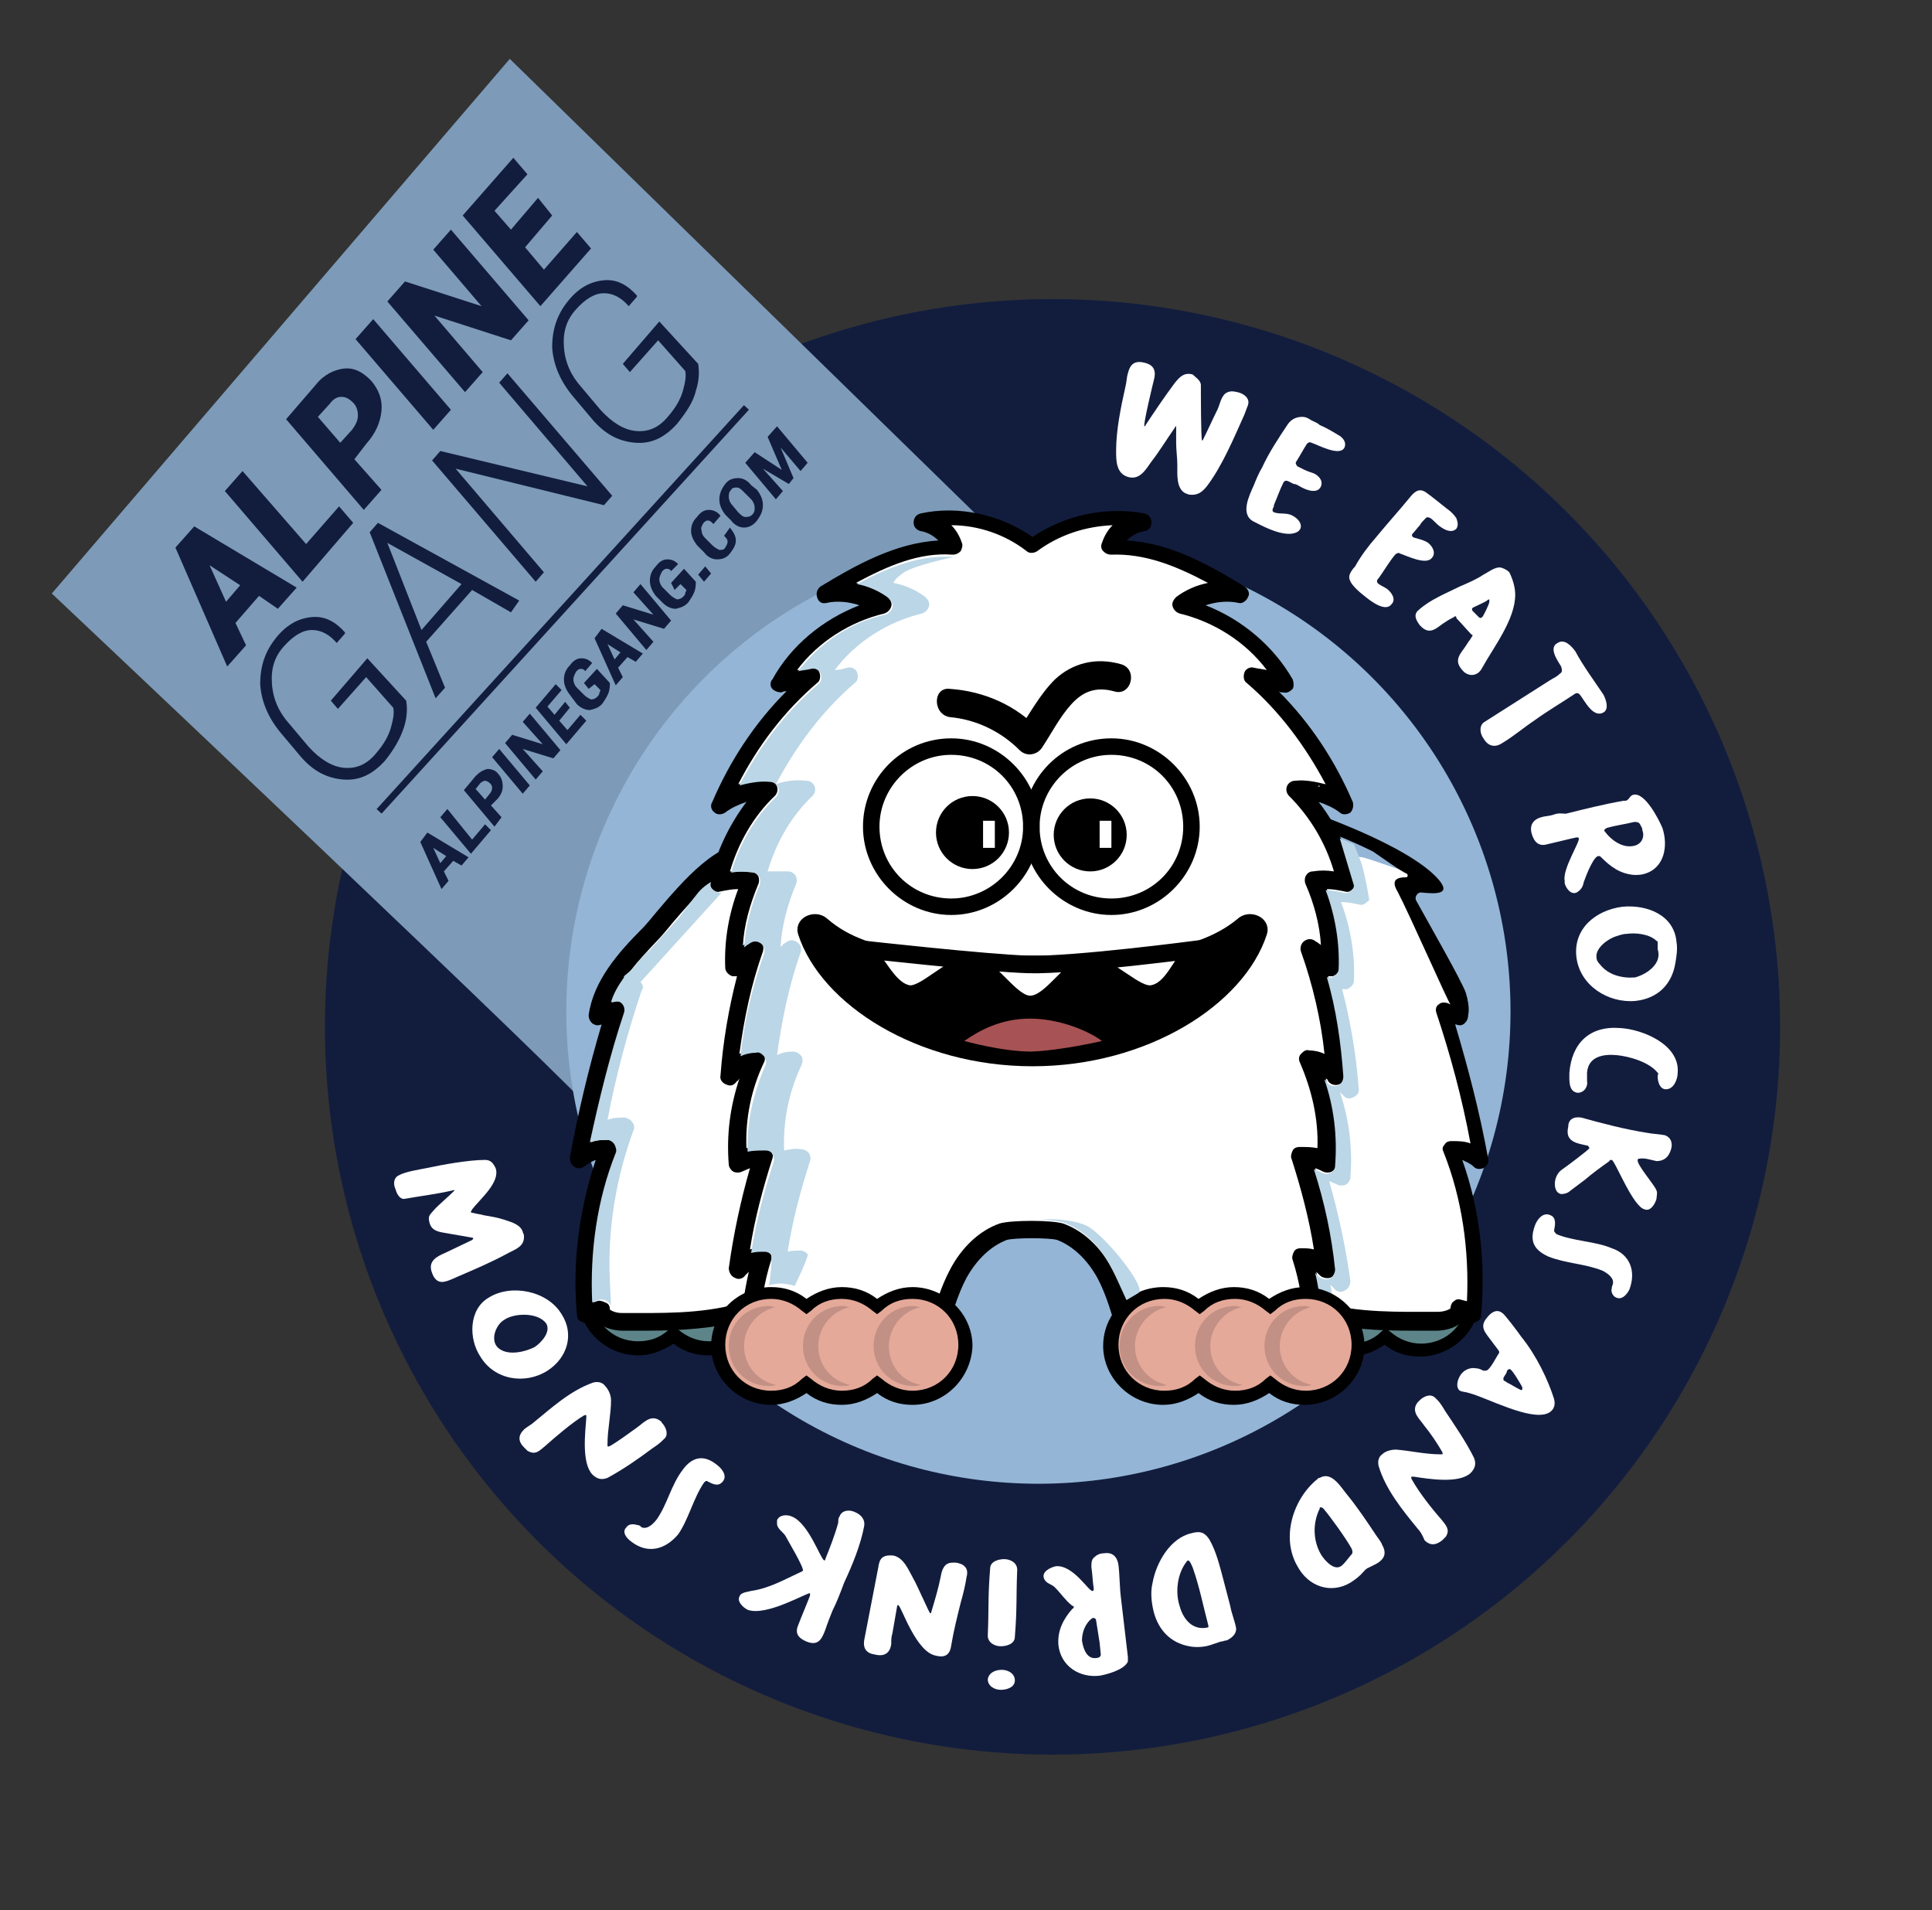 <?xml version="1.0" encoding="UTF-8"?>
<!-- Generator: Adobe Illustrator 27.9.0, SVG Export Plug-In . SVG Version: 6.00 Build 0)  -->
<svg xmlns="http://www.w3.org/2000/svg" xmlns:xlink="http://www.w3.org/1999/xlink" version="1.1" id="Livello_1" x="0px" y="0px" viewBox="0 0 164.1 162.2" style="enable-background:new 0 0 164.1 162.2;" xml:space="preserve">
<rect x="0" y="0" width="164.1" height="162.2" fill="#333333" stroke="none"/>
<style type="text/css">
	.st0{fill:#121D3E;}
	.st1{fill:#7D9AB9;}
	.st2{fill:#94B5D6;}
	.st3{fill:#5D8589;}
	.st4{fill:#FFFFFF;}
	.st5{fill:#BBD6E6;}
	.st6{fill:#E5A999;}
	.st7{fill:#C29085;}
	.st8{stroke:#000000;stroke-width:1.494;stroke-miterlimit:10;}
	.st9{fill:#FFFFFF;stroke:#000000;stroke-width:1.494;stroke-linecap:round;stroke-linejoin:round;stroke-miterlimit:10;}
	.st10{fill:#A75254;}
	.st11{fill:none;stroke:#121D3E;stroke-width:0.572;stroke-miterlimit:10;}
</style>
<circle class="st0" cx="89.4" cy="87.2" r="61.8"></circle>
<path class="st1" d="M50.4,94.5c-0.2-0.9-46-44.1-46-44.1L43.3,5L86,46.7L50.4,94.5z"></path>
<circle class="st2" cx="88.2" cy="85.9" r="40.1"></circle>
<g>
	<path class="st0" d="M38.5,73.1L37.7,74l0.4,0.8l-0.6,0.7l-1.8-4l0.3-0.4l0,0l0,0l0.3-0.4l3.5,2.1l-0.6,0.7L38.5,73.1z M37.4,73.3   l0.5-0.6l-1.1-0.7l0,0L37.4,73.3z"></path>
	<path class="st0" d="M40.1,71.3l1.1-1.3l0.5,0.5l-1.7,2l-2.6-3.1l0.6-0.7L40.1,71.3z"></path>
	<path class="st0" d="M41.7,68.4l0.9,1L42,70.2l-2.6-3.1l1-1.2c0.3-0.3,0.6-0.5,1-0.6c0.3,0,0.7,0.1,0.9,0.4   c0.3,0.3,0.4,0.7,0.4,1.1c0,0.4-0.2,0.8-0.5,1.1L41.7,68.4z M41.2,67.9l0.4-0.5c0.1-0.1,0.2-0.3,0.2-0.5c0-0.2-0.1-0.3-0.2-0.4   c-0.1-0.1-0.3-0.2-0.4-0.2c-0.1,0-0.3,0.1-0.4,0.2L40.4,67L41.2,67.9z"></path>
	<path class="st0" d="M45,66.7l-0.6,0.7l-2.6-3.1l0.6-0.7L45,66.7z"></path>
	<path class="st0" d="M47.6,63.7L47,64.4l-2.6-0.8l0,0l1.7,1.9l-0.6,0.7l-2.6-3.1l0.6-0.7l2.6,0.8l0,0l-1.7-1.9l0.6-0.7L47.6,63.7z"></path>
	<path class="st0" d="M48.4,60.1l-0.9,1.1l0.7,0.8l1.1-1.3l0.5,0.5l-1.7,2l-2.6-3.1l1.7-2l0.5,0.5L46.5,60l0.6,0.7l0.9-1.1   L48.4,60.1z"></path>
	<path class="st0" d="M51.8,58c0,0.2,0,0.5-0.1,0.8c-0.1,0.3-0.3,0.6-0.5,0.9c-0.3,0.4-0.7,0.5-1.1,0.6c-0.4,0-0.8-0.2-1.1-0.5   L48.4,59c-0.3-0.4-0.5-0.8-0.5-1.3c0-0.5,0.2-0.9,0.5-1.2c0.3-0.4,0.6-0.6,1-0.6c0.3,0,0.6,0.1,0.9,0.4l0,0L49.7,57   c-0.1-0.2-0.3-0.2-0.4-0.2c-0.1,0-0.3,0.1-0.4,0.3c-0.1,0.2-0.2,0.4-0.2,0.6c0,0.2,0.1,0.5,0.3,0.7l0.6,0.6   c0.2,0.2,0.4,0.3,0.6,0.4c0.2,0,0.4-0.1,0.5-0.2c0.1-0.1,0.2-0.2,0.2-0.3c0-0.1,0.1-0.2,0.1-0.3l-0.5-0.5L50,58.5L49.6,58l1.1-1.2   L51.8,58z"></path>
	<path class="st0" d="M53.3,55.8l-0.8,0.9l0.4,0.8l-0.6,0.7l-1.8-4l0.3-0.4l0,0l0,0l0.3-0.4l3.5,2.1L54,56.2L53.3,55.8z M52.2,56   l0.5-0.6l-1.1-0.7l0,0L52.2,56z"></path>
	<path class="st0" d="M57,52.7l-0.6,0.7l-2.6-0.8l0,0l1.7,1.9l-0.6,0.7l-2.6-3.1l0.6-0.7l2.6,0.8l0,0l-1.7-1.9l0.6-0.7L57,52.7z"></path>
	<path class="st0" d="M59.1,49.4c0,0.2,0,0.5-0.1,0.8c-0.1,0.3-0.3,0.6-0.5,0.9c-0.3,0.4-0.7,0.5-1.1,0.6c-0.4,0-0.8-0.2-1.1-0.5   l-0.6-0.6c-0.3-0.4-0.5-0.8-0.5-1.3c0-0.5,0.2-0.9,0.5-1.2c0.3-0.4,0.6-0.6,1-0.6c0.3,0,0.6,0.1,0.9,0.4l0,0L57,48.5   c-0.1-0.2-0.3-0.2-0.4-0.2c-0.1,0-0.3,0.1-0.4,0.3c-0.1,0.2-0.2,0.4-0.2,0.6c0,0.2,0.1,0.5,0.3,0.7l0.6,0.6   c0.2,0.2,0.4,0.3,0.6,0.4c0.2,0,0.4-0.1,0.5-0.2c0.1-0.1,0.2-0.2,0.2-0.3c0-0.1,0.1-0.2,0.1-0.3l-0.5-0.5l-0.5,0.5L57,49.5l1.1-1.2   L59.1,49.4z"></path>
	<path class="st0" d="M60.4,48.7l-0.6,0.7l-0.5-0.6l0.6-0.7L60.4,48.7z"></path>
	<path class="st0" d="M62,44.8L62,44.8c0.3,0.4,0.5,0.7,0.5,1.1c0,0.4-0.2,0.7-0.5,1.1c-0.3,0.4-0.7,0.5-1.1,0.5   c-0.4,0-0.8-0.2-1.1-0.6l-0.6-0.6c-0.3-0.4-0.5-0.8-0.5-1.2c0-0.4,0.1-0.8,0.5-1.2c0.3-0.4,0.6-0.6,1-0.6c0.3,0,0.7,0.1,1,0.5l0,0   l-0.6,0.7c-0.2-0.2-0.3-0.3-0.5-0.3c-0.1,0-0.3,0.1-0.4,0.3c-0.1,0.2-0.2,0.3-0.1,0.6c0,0.2,0.1,0.4,0.3,0.6l0.6,0.6   c0.2,0.2,0.4,0.3,0.6,0.4c0.2,0,0.4,0,0.5-0.2c0.1-0.2,0.2-0.3,0.2-0.5c0-0.2-0.1-0.3-0.3-0.5L62,44.8z"></path>
	<path class="st0" d="M64.3,41.6c0.3,0.4,0.5,0.8,0.5,1.3c0,0.5-0.2,0.9-0.5,1.3c-0.3,0.4-0.7,0.6-1.1,0.6c-0.4,0-0.8-0.2-1.1-0.6   l-0.5-0.5c-0.3-0.4-0.5-0.8-0.5-1.3c0-0.5,0.2-0.9,0.5-1.3c0.3-0.4,0.7-0.5,1.1-0.5c0.4,0,0.8,0.2,1.1,0.6L64.3,41.6z M63.2,41.8   c-0.2-0.2-0.4-0.4-0.6-0.4c-0.2,0-0.4,0-0.5,0.2c-0.2,0.2-0.2,0.4-0.2,0.6c0,0.2,0.1,0.5,0.3,0.7l0.5,0.6c0.2,0.2,0.4,0.4,0.6,0.4   c0.2,0,0.4,0,0.6-0.2c0.2-0.2,0.2-0.4,0.2-0.6c0-0.2-0.1-0.5-0.3-0.7L63.2,41.8z"></path>
	<path class="st0" d="M66.4,39.9L66.4,39.9l-1.2-2.8l0.8-0.9l2.6,3.1l-0.6,0.7l-1.7-2l0,0l1.1,2.6L67,41.1l-2.2-1.3l0,0l1.7,1.9   l-0.6,0.7l-2.6-3.1l0.8-0.9L66.4,39.9z"></path>
</g>
<g>
	<path class="st0" d="M22,50.6L20,52.9l0.9,1.9l-1.6,1.8l-4.4-10.1l0.8-0.9l0,0l0,0l0.8-0.9l8.7,5.2l-1.6,1.8L22,50.6z M19.2,51.1   l1.2-1.4L17.8,48l0,0L19.2,51.1z"></path>
	<path class="st0" d="M26,46.2l2.8-3.2l1.2,1.4l-4.3,5l-6.6-7.7l1.5-1.7L26,46.2z"></path>
	<path class="st0" d="M30.1,39l2.3,2.6l-1.5,1.7l-6.6-7.7l2.5-2.9c0.7-0.9,1.6-1.3,2.4-1.4c0.9-0.1,1.6,0.3,2.3,1   c0.7,0.8,1,1.7,0.9,2.6c-0.1,1-0.5,1.9-1.3,2.8L30.1,39z M28.9,37.6l1-1.1c0.3-0.4,0.5-0.8,0.5-1.2c0-0.4-0.1-0.8-0.4-1.1   c-0.3-0.3-0.6-0.5-1-0.5c-0.4,0-0.7,0.2-1,0.6l-1,1.1L28.9,37.6z"></path>
	<path class="st0" d="M38.3,34.8l-1.5,1.7l-6.6-7.7l1.5-1.7L38.3,34.8z"></path>
	<path class="st0" d="M44.9,27.2l-1.5,1.7l-6.5-2.1l0,0l4.1,4.8l-1.5,1.7l-6.6-7.7l1.5-1.7l6.5,2.1l0,0l-4.1-4.8l1.5-1.7L44.9,27.2z   "></path>
	<path class="st0" d="M46.9,18.3L44.6,21l1.6,1.9l2.8-3.2l1.2,1.4L45.9,26l-6.6-7.7l4.3-4.9l1.2,1.4L42,17.9l1.4,1.6l2.3-2.7   L46.9,18.3z"></path>
</g>
<g>
	<path class="st0" d="M34.5,59.5c0.1,0.6,0.1,1.4-0.2,2.3s-0.8,1.8-1.6,2.8c-1,1.1-2.1,1.7-3.5,1.6c-1.4-0.1-2.6-0.7-3.7-2l-1.6-1.9   c-1.1-1.3-1.7-2.7-1.8-4.2c0-1.5,0.4-2.8,1.4-4c0.9-1.1,1.9-1.6,3-1.7c1.1-0.1,2,0.4,2.8,1.3l0,0.1l-0.7,0.8   c-0.6-0.7-1.3-1.1-2.1-1.1c-0.8,0-1.6,0.5-2.4,1.4c-0.8,0.9-1.1,1.9-1,3.2c0.1,1.3,0.6,2.4,1.5,3.4l1.6,1.9c1,1.1,2,1.7,3,1.8   c1.1,0.1,2-0.3,2.8-1.3c0.6-0.7,1-1.4,1.2-2.1c0.2-0.7,0.3-1.3,0.2-1.7l-2.3-2.6l-2.4,2.7l-0.6-0.7l3.1-3.6L34.5,59.5z"></path>
	<path class="st0" d="M40.1,50.1l-3.9,4.4l1.6,3.9L37,59.3l-5.6-14.1l0.7-0.8l12,6.6L43.4,52L40.1,50.1z M35.8,53.5l3.4-3.9   l-6.3-3.5l0,0L35.8,53.5z"></path>
	<path class="st0" d="M52,42.1l-0.7,0.8l-12.6-3.1l0,0l7.5,8.8l-0.7,0.8l-8.8-10.3l0.7-0.8l12.5,3l0,0l-7.5-8.8l0.7-0.8L52,42.1z"></path>
	<path class="st0" d="M59.3,30.9c0.1,0.6,0.1,1.4-0.2,2.3c-0.2,0.9-0.8,1.8-1.6,2.8c-1,1.1-2.1,1.7-3.5,1.6c-1.4-0.1-2.6-0.7-3.7-2   l-1.6-1.9c-1.1-1.3-1.7-2.7-1.8-4.2c0-1.5,0.4-2.8,1.4-4c0.9-1.1,1.9-1.6,3-1.7c1.1-0.1,2,0.4,2.8,1.3l0,0.1l-0.7,0.8   c-0.6-0.7-1.3-1.1-2.1-1.1c-0.8,0-1.6,0.5-2.4,1.4c-0.8,0.9-1.1,1.9-1,3.2c0.1,1.3,0.6,2.4,1.5,3.4l1.6,1.9c1,1.1,2,1.7,3,1.8   c1.1,0.1,2-0.3,2.8-1.3c0.6-0.7,1-1.4,1.2-2.1c0.2-0.7,0.3-1.3,0.2-1.7l-2.3-2.6l-2.4,2.7l-0.6-0.7l3.1-3.6L59.3,30.9z"></path>
</g>
<g>
	<path class="st3" d="M66.2,105.6c-1.1,0-2.2,0.4-3,1.1c-0.8-0.7-1.8-1.1-3-1.1c-1.1,0-2.2,0.4-3,1.1c-0.8-0.7-1.8-1.1-3-1.1   c-2.5,0-4.5,2-4.5,4.5c0,2.5,2,4.5,4.5,4.5c1.1,0,2.2-0.4,3-1.1c0.8,0.7,1.8,1.1,3,1.1c1.1,0,2.2-0.4,3-1.1c0.8,0.7,1.8,1.1,3,1.1   c2.5,0,4.5-2,4.5-4.5C70.7,107.6,68.7,105.6,66.2,105.6z"></path>
	<path d="M66.2,115.1c-1.1,0-2.1-0.3-3-1c-0.9,0.6-1.9,1-3,1s-2.1-0.3-3-1c-0.9,0.6-1.9,1-3,1c-2.8,0-5.1-2.3-5.1-5s2.3-5,5.1-5   c1.1,0,2.1,0.3,3,1c0.9-0.6,1.9-1,3-1s2.1,0.3,3,1c0.9-0.6,1.9-1,3-1c2.8,0,5.1,2.3,5.1,5S69,115.1,66.2,115.1z M63.2,112.6   l0.4,0.3c0.7,0.6,1.6,1,2.6,1c2.2,0,3.9-1.7,3.9-3.9s-1.7-3.9-3.9-3.9c-1,0-1.9,0.3-2.6,1l-0.4,0.3l-0.4-0.3c-0.7-0.6-1.6-1-2.6-1   c-1,0-1.9,0.3-2.6,1l-0.4,0.3l-0.4-0.3c-0.7-0.6-1.6-1-2.6-1c-2.2,0-3.9,1.7-3.9,3.9s1.7,3.9,3.9,3.9c1,0,1.9-0.3,2.6-1l0.4-0.3   l0.4,0.3c0.7,0.6,1.6,1,2.6,1c1,0,1.9-0.3,2.6-1L63.2,112.6z"></path>
	<path class="st4" d="M55.3,79.3c-1.9,2-4,4.2-4.4,7c0.5-0.2,1-0.4,1.5-0.6c-1.3,4.2-2.4,8.4-3.2,12.7c0.7-0.6,1.6-0.9,2.5-0.9   c-1.7,4.4-2.4,9.2-2,14c0.4-0.1,0.9-0.3,1.3-0.4c-0.1,0.8,1,1.1,1.8,1.1c3.4,0,6.8,0.1,10.1-0.8c1.1-0.3,2.2-0.8,2.9-1.7   c0.5-0.7,0.7-1.5,0.8-2.3c0.4-2.2,0.5-4.4,0.6-6.7c0.2-3.8,0.4-7.6,0.5-11.4c0.1-5,0-10.1-1.8-14.7C63.5,68.4,57.5,76.9,55.3,79.3z   "></path>
	<path d="M55.1,113c-0.8,0-1.5,0-2.3,0c-0.3,0-1.5-0.1-2.1-0.8c0,0-0.1-0.1-0.1-0.1l-0.6,0.2c-0.2,0.1-0.5,0-0.7-0.1   c-0.2-0.1-0.3-0.3-0.3-0.6c-0.4-4.4,0.2-8.9,1.6-13.1c-0.3,0.1-0.6,0.3-0.9,0.5c-0.2,0.2-0.6,0.3-0.9,0.1c-0.3-0.2-0.4-0.5-0.4-0.8   c0.7-3.8,1.6-7.6,2.7-11.3l0,0c-0.3,0.1-0.5,0.1-0.8-0.1c-0.2-0.2-0.3-0.4-0.3-0.7c0.4-2.9,2.5-5.3,4.6-7.4   c0.3-0.3,0.7-0.8,1.2-1.4c2.2-2.6,5.3-6.2,8-5.7c1.2,0.2,2.1,1.1,2.7,2.7c1.9,4.9,2,10.3,1.9,15c-0.1,3.8-0.3,7.7-0.5,11.5   c-0.1,2.2-0.3,4.5-0.6,6.7c-0.1,0.9-0.3,1.8-0.9,2.6c-0.8,1.2-2.2,1.7-3.3,2C60.5,112.8,57.8,113,55.1,113z M51.8,111.2   c0.1,0.1,0.5,0.3,1,0.3c3.3,0,6.7,0.1,9.9-0.8c0.9-0.2,1.9-0.6,2.5-1.4c0.4-0.6,0.5-1.3,0.7-2c0.4-2.2,0.5-4.4,0.6-6.6   c0.2-3.7,0.4-7.6,0.5-11.4c0.1-4.5,0.1-9.7-1.8-14.4c-0.4-1-0.9-1.6-1.5-1.7c-1.9-0.3-4.8,3.1-6.6,5.2c-0.5,0.6-0.9,1.1-1.3,1.5   l0,0c-1.6,1.7-3.1,3.3-3.8,5.2l0.1,0c0.3-0.1,0.6-0.1,0.8,0.1c0.2,0.2,0.3,0.5,0.2,0.8c-1.2,3.6-2.1,7.3-2.9,11   c0.5-0.2,1-0.2,1.5-0.2c0.2,0,0.5,0.2,0.6,0.4c0.1,0.2,0.2,0.5,0.1,0.7c-1.6,4-2.2,8.4-2,12.7l0.3-0.1c0.2-0.1,0.5,0,0.7,0.1   C51.7,110.7,51.8,110.9,51.8,111.2z"></path>
	<path class="st3" d="M108.8,105.7c1.1,0,2.2,0.4,3,1.1c0.8-0.7,1.8-1.1,3-1.1c1.1,0,2.2,0.4,3,1.1c0.8-0.7,1.8-1.1,3-1.1   c2.5,0,4.5,2,4.5,4.5c0,2.5-2,4.5-4.5,4.5c-1.1,0-2.2-0.4-3-1.1c-0.8,0.7-1.8,1.1-3,1.1c-1.1,0-2.2-0.4-3-1.1   c-0.8,0.7-1.8,1.1-3,1.1c-2.5,0-4.5-2-4.5-4.5C104.3,107.7,106.3,105.7,108.8,105.7z"></path>
	<path d="M120.6,115.2c-1.1,0-2.1-0.3-3-1c-0.9,0.6-1.9,1-3,1c-1.1,0-2.1-0.3-3-1c-0.9,0.6-1.9,1-3,1c-2.8,0-5.1-2.3-5.1-5   s2.3-5,5.1-5c1.1,0,2.1,0.3,3,1c0.9-0.6,1.9-1,3-1c1.1,0,2.1,0.3,3,1c0.9-0.6,1.9-1,3-1c2.8,0,5.1,2.3,5.1,5   S123.4,115.2,120.6,115.2z M117.7,112.8l0.4,0.3c0.7,0.6,1.6,1,2.6,1c2.2,0,3.9-1.7,3.9-3.9s-1.7-3.9-3.9-3.9c-1,0-1.9,0.3-2.6,1   l-0.4,0.3l-0.4-0.3c-0.7-0.6-1.6-1-2.6-1c-1,0-1.9,0.3-2.6,1l-0.4,0.3l-0.4-0.3c-0.7-0.6-1.6-1-2.6-1c-2.2,0-3.9,1.7-3.9,3.9   s1.7,3.9,3.9,3.9c1,0,1.9-0.3,2.6-1l0.4-0.3l0.4,0.3c0.7,0.6,1.6,1,2.6,1c1,0,1.9-0.3,2.6-1L117.7,112.8z"></path>
	<path class="st4" d="M109,74.6c-1.8,4.6-1.9,9.7-1.8,14.7c0.1,3.8,0.3,7.6,0.5,11.4c0.1,2.2,0.3,4.5,0.6,6.7   c0.1,0.8,0.3,1.7,0.8,2.3c0.7,0.9,1.8,1.4,2.9,1.7c3.3,0.9,6.7,0.9,10.1,0.8c0.8,0,1.8-0.3,1.8-1.1c0.4,0.1,0.9,0.3,1.3,0.4   c0.4-4.7-0.3-9.5-2-14c0.9-0.1,1.9,0.2,2.5,0.9c-0.8-4.3-1.9-8.6-3.2-12.7c0.5,0.2,1,0.4,1.5,0.6l-3.8-8.8l-0.5-2.5l0.7-0.6   c0,0-4.1-1.5-4.7-1.6c-0.6-0.1-5-0.4-5-0.4L109,74.6z"></path>
	<path d="M124.7,86.2c0,0.3-0.1,0.5-0.3,0.7c-0.2,0.2-0.5,0.2-0.7,0.1l-0.1,0c1.1,3.7,2.1,7.5,2.8,11.4c0.1,0.3-0.1,0.6-0.4,0.8   c-0.3,0.1-0.6,0.1-0.8-0.1c-0.3-0.3-0.6-0.4-1-0.6c1.5,4.2,2,8.7,1.6,13.2c0,0.2-0.1,0.4-0.3,0.5c-0.2,0.1-0.4,0.2-0.6,0.1   l-0.6-0.2c0,0-0.1,0.1-0.1,0.1c-0.6,0.7-1.8,0.8-2.1,0.8c-0.8,0-1.5,0-2.3,0c-2.7,0-5.4-0.1-8-0.9c-1.1-0.3-2.5-0.8-3.3-2   c-0.6-0.8-0.8-1.8-0.9-2.6c-0.4-2.2-0.5-4.5-0.6-6.7c-0.2-3.8-0.4-7.6-0.5-11.5c-0.1-4.7-0.1-10.1,1.9-15c0.6-1.6,1.3-5.3,2.5-5.5   c0,0,8.7,2.9,11.3,5.9c1.1,1.3-0.3,1.2-1.4,1.1c-0.4-0.1-0.7,0.4-0.5,0.7c1.1,2,3.8,6.7,4.2,7.8C124.9,85.6,124.7,86.2,124.7,86.2z    M118.7,75.7c-0.6-1,0-1.2,0.7-1.2c0.2,0,0.2-0.2,0.1-0.3c-0.5-0.2-2.3-1.5-2.9-1.9c-2.4-1.2-5.2-2.2-5.2-2.2c-0.1,0,0,2.9-0.1,2.9   c-0.6,0.1-1.2,0.7-1.6,1.8c-1.8,4.6-1.9,9.9-1.8,14.4c0.1,3.8,0.3,7.7,0.5,11.4c0.1,2.2,0.3,4.4,0.6,6.6c0.1,0.7,0.3,1.5,0.7,2   c0.6,0.8,1.6,1.2,2.5,1.4c3.2,0.9,6.6,0.8,9.9,0.8c0.6,0,1-0.2,1.1-0.3c0-0.2,0.1-0.5,0.3-0.6c0.2-0.2,0.4-0.2,0.7-0.1l0.4,0.1   c0.2-4.3-0.4-8.7-2-12.7c-0.1-0.2-0.1-0.4,0.1-0.6c0.1-0.2,0.3-0.3,0.6-0.3c0.5,0,1.1,0,1.6,0.2c-0.7-3.8-1.7-7.5-2.9-11.1   c-0.1-0.3,0-0.6,0.2-0.7c0.2-0.2,0.5-0.2,0.8-0.1l0.2,0.1C123,85.1,119.7,77.6,118.7,75.7z"></path>
	<path class="st4" d="M112.9,82.3c0.1-2.5-0.4-5.1-1.4-7.4c0.9-0.1,1.8-0.1,2.7,0.1c-0.6-3-2.1-5.7-4.3-7.8c1.5-0.1,3,0.4,4.2,1.2   c-1.7-4.1-4.4-7.9-7.8-10.8c1,0.2,1.8,0.2,2.8,0.4c-1.9-3.3-5.1-5.7-8.8-6.5c1.4-1,3.3-1.4,5-1.1c-3.4-2-7.1-4.1-11-3.8   c0.4-1.2,1.5-2.1,2.8-2.3c-3.2-0.7-6.8,0.2-9.4,2.2c-2.6-2-6.1-2.8-9.4-2.2c1.2,0.2,2.3,1.1,2.8,2.3c-3.9-0.3-7.6,1.8-11,3.8   c1.7-0.3,3.6,0.1,5,1.1c-3.7,0.9-6.9,3.3-8.8,6.5c1-0.2,1.8-0.2,2.8-0.4c-3.4,2.9-6.1,6.7-7.8,10.8c1.2-0.9,2.7-1.3,4.2-1.2   c-2.2,2.1-3.7,4.9-4.3,7.8c0.9-0.2,1.8-0.2,2.7-0.1c-1,2.3-1.5,4.9-1.4,7.4c0.4-0.8,1-1.1,1.7-1.6c-1.2,3.5-1.9,7.1-2.2,10.7   c0.5-0.8,1.3-1.3,2.3-1.4c-1.3,2.7-1.8,5.7-1.5,8.7c0.6-0.4,1.4-0.6,2.2-0.5c-1,3.1-1.8,6.3-2.2,9.5c0.5-0.6,1.2-1,2-0.9   c-0.6,2.2-1,4.4-1,6.7c1.5,0.1,3.4,0.3,5,0.2c3.8-0.1,11.1-0.5,10.9-0.6c0.4-1.7,1-3.5,1.8-5c0.8-1.6,2.1-3,3.8-3.6   c0.8-0.3,4.1-0.3,4.8,0c1.7,0.6,3,2,3.8,3.6c0.8,1.6,1.4,3.3,1.8,5c-0.2,0.1,7.1,0.5,10.9,0.6c1.6,0,3.4-0.1,5-0.2   c0-2.3-0.4-4.5-1-6.7c0.8-0.1,1.6,0.3,2,0.9c-0.4-3.2-1.1-6.4-2.2-9.5c0.8-0.1,1.5,0.1,2.2,0.5c0.3-3-0.3-6-1.5-8.7   c0.9,0,1.8,0.6,2.3,1.4c-0.3-3.7-1-7.3-2.2-10.7C111.9,81.3,112.5,81.6,112.9,82.3z M87.6,103.6"></path>
	<path d="M80.8,62.7c-4.2,0-7.5,3.4-7.5,7.5c0,4.1,3.4,7.5,7.5,7.5s7.5-3.4,7.5-7.5C88.3,66.1,84.9,62.7,80.8,62.7z M80.8,76.3   c-3.4,0-6.1-2.7-6.1-6.1c0-3.3,2.7-6.1,6.1-6.1c3.4,0,6.1,2.7,6.1,6.1C86.9,73.6,84.1,76.3,80.8,76.3z"></path>
	<ellipse cx="82.6" cy="70.7" rx="3.1" ry="3.1"></ellipse>
	<path d="M94.4,62.7c-4.2,0-7.5,3.4-7.5,7.5c0,4.1,3.4,7.5,7.5,7.5s7.5-3.4,7.5-7.5C101.9,66.1,98.5,62.7,94.4,62.7z M94.4,76.3   c-3.4,0-6.1-2.7-6.1-6.1c0-3.3,2.7-6.1,6.1-6.1c3.4,0,6.1,2.7,6.1,6.1C100.5,73.6,97.8,76.3,94.4,76.3z"></path>
	<ellipse cx="92.6" cy="70.9" rx="3.1" ry="3.1"></ellipse>
	<path d="M107.3,114.6c-0.3,0-0.5,0-0.7,0c-1.7-0.1-4.4-0.2-6.9-0.3c-4.6-0.3-4.6-0.3-4.8-0.9c0,0,0,0,0-0.1   c-0.4-1.5-0.9-3.3-1.7-4.8c-0.9-1.6-2.1-2.7-3.4-3.2c-0.6-0.2-3.7-0.2-4.3,0c-1.3,0.5-2.5,1.6-3.4,3.2c-0.8,1.5-1.3,3.3-1.7,4.8   c0,0,0,0,0,0.1c-0.1,0.6-0.1,0.6-4.8,0.9c-2.5,0.1-5.1,0.3-6.9,0.3c-1.3,0-3,0-5.1-0.2c-0.4,0-0.7-0.4-0.7-0.8   c0-1.9,0.3-3.8,0.7-5.6c-0.1,0.1-0.2,0.2-0.3,0.3c-0.2,0.3-0.6,0.4-0.9,0.2c-0.3-0.1-0.5-0.5-0.5-0.8c0.4-2.9,1-5.7,1.8-8.5   c-0.2,0.1-0.5,0.2-0.7,0.3c-0.2,0.1-0.5,0.1-0.7,0c-0.2-0.1-0.4-0.4-0.4-0.6c-0.2-2.5,0.1-4.9,0.9-7.3c-0.1,0.1-0.1,0.2-0.2,0.2   c-0.2,0.3-0.5,0.5-0.9,0.3c-0.3-0.1-0.6-0.4-0.5-0.8c0.2-2.8,0.7-5.7,1.4-8.4c-0.1,0-0.3,0-0.4,0c-0.3-0.1-0.6-0.4-0.6-0.7   c-0.1-2.3,0.3-4.6,1.1-6.7c-0.5,0-1,0.1-1.5,0.2c-0.3,0.1-0.5,0-0.7-0.2c-0.2-0.2-0.3-0.4-0.2-0.7c0.5-2.4,1.6-4.7,3.1-6.7   c-0.6,0.2-1.3,0.5-1.8,0.9c-0.3,0.2-0.7,0.2-0.9,0c-0.3-0.2-0.4-0.6-0.2-0.9c1.5-3.5,3.6-6.7,6.3-9.4c-0.1,0-0.3,0-0.4,0.1   c-0.3,0-0.6-0.1-0.8-0.3c-0.2-0.2-0.2-0.6,0-0.8c1.6-2.9,4.3-5.1,7.4-6.3c-0.9-0.3-1.9-0.4-2.8-0.2c-0.4,0.1-0.7-0.1-0.8-0.5   c-0.1-0.3,0-0.7,0.3-0.9c2.8-1.7,6.3-3.7,10-3.9c-0.4-0.4-0.9-0.7-1.5-0.8c-0.4-0.1-0.6-0.4-0.6-0.7c0-0.4,0.2-0.7,0.6-0.8   c3.2-0.7,6.8,0.1,9.5,2c2.8-1.9,6.3-2.6,9.5-2c0.4,0.1,0.6,0.4,0.6,0.8c0,0.4-0.3,0.7-0.6,0.7c-0.6,0.1-1.1,0.4-1.5,0.8   c3.8,0.2,7.2,2.2,10,3.9c0.3,0.2,0.5,0.6,0.3,0.9c-0.1,0.3-0.5,0.6-0.8,0.5c-0.9-0.2-1.9-0.1-2.8,0.2c3.1,1.2,5.8,3.5,7.4,6.3   c0.1,0.3,0.1,0.6,0,0.8c-0.2,0.2-0.5,0.4-0.8,0.3c-0.1,0-0.3,0-0.4-0.1c2.7,2.7,4.8,5.9,6.3,9.4c0.1,0.3,0,0.7-0.2,0.9   c-0.3,0.2-0.7,0.2-0.9,0c-0.5-0.4-1.2-0.7-1.8-0.9c1.5,1.9,2.6,4.3,3.1,6.7c0.1,0.3,0,0.5-0.2,0.7c-0.2,0.2-0.4,0.3-0.7,0.2   c-0.5-0.1-1-0.2-1.5-0.2c0.8,2.1,1.2,4.5,1.1,6.7c0,0.3-0.3,0.6-0.6,0.7c-0.1,0-0.3,0-0.4,0c0.8,2.7,1.2,5.6,1.4,8.4   c0,0.4-0.2,0.7-0.5,0.8c-0.3,0.1-0.7,0-0.9-0.3c0-0.1-0.1-0.2-0.2-0.2c0.8,2.3,1.1,4.8,0.9,7.3c0,0.3-0.2,0.5-0.4,0.6   c-0.2,0.1-0.5,0.1-0.7,0c-0.2-0.1-0.4-0.2-0.7-0.3c0.9,2.8,1.5,5.6,1.8,8.5c0,0.3-0.2,0.7-0.5,0.8c-0.3,0.1-0.7,0-0.9-0.2   c-0.1-0.1-0.2-0.2-0.3-0.3c0.4,1.8,0.7,3.7,0.7,5.6c0,0.4-0.3,0.7-0.7,0.8C109.9,114.5,108.5,114.6,107.3,114.6z M96.3,112.5   c1.6,0.1,7,0.4,10.3,0.5c1.1,0,2.5,0,4.2-0.2c-0.1-2-0.4-3.9-1-5.8c-0.1-0.2,0-0.5,0.1-0.7c0.1-0.2,0.3-0.3,0.6-0.3   c0.4,0,0.7,0,1.1,0.1c-0.4-2.6-1.1-5.2-1.9-7.7c-0.1-0.2,0-0.5,0.1-0.7c0.1-0.2,0.3-0.3,0.6-0.3c0.5,0,1,0,1.5,0.1   c0.1-2.5-0.5-5-1.5-7.3c-0.1-0.2-0.1-0.5,0.1-0.7c0.2-0.2,0.4-0.4,0.7-0.3c0.4,0,0.9,0.1,1.3,0.3c-0.3-2.9-1-5.9-2-8.7   c-0.1-0.3,0-0.7,0.3-0.9c0.3-0.2,0.6-0.2,0.9,0c0.1,0.1,0.2,0.1,0.3,0.2c0.1,0.1,0.2,0.1,0.2,0.2c-0.1-1.8-0.6-3.6-1.3-5.2   c-0.1-0.2-0.1-0.5,0-0.7c0.1-0.2,0.3-0.4,0.6-0.4c0.6-0.1,1.2-0.1,1.8,0c-0.7-2.4-2-4.6-3.8-6.4c-0.2-0.2-0.3-0.5-0.2-0.8   c0.1-0.3,0.4-0.5,0.7-0.5c0.9-0.1,1.8,0.1,2.6,0.3c-1.7-3.2-3.9-6.2-6.7-8.6c-0.3-0.2-0.3-0.6-0.2-0.9c0.1-0.3,0.5-0.5,0.8-0.4   c0.4,0.1,0.7,0.1,1.1,0.2c-1.8-2.4-4.5-4.1-7.4-4.8c-0.3-0.1-0.5-0.3-0.6-0.6c-0.1-0.3,0.1-0.6,0.3-0.8c0.8-0.6,1.7-1,2.7-1.2   c-2.8-1.5-5.4-2.5-8.2-2.4c-0.3,0-0.5-0.1-0.7-0.3s-0.2-0.5-0.1-0.7c0.2-0.6,0.5-1.1,0.9-1.5c-2.3,0.1-4.5,0.8-6.4,2.2   c-0.3,0.2-0.7,0.2-0.9,0c-1.8-1.4-4.1-2.2-6.4-2.2c0.4,0.4,0.7,0.9,0.9,1.5c0.1,0.2,0,0.5-0.1,0.7c-0.2,0.2-0.4,0.3-0.7,0.3   c-2.8-0.2-5.4,0.9-8.2,2.4c1,0.2,1.9,0.6,2.7,1.2c0.2,0.2,0.4,0.5,0.3,0.8c-0.1,0.3-0.3,0.5-0.6,0.6c-2.9,0.7-5.6,2.4-7.4,4.8   c0.4,0,0.7-0.1,1.1-0.2c0.3-0.1,0.7,0.1,0.8,0.4c0.1,0.3,0.1,0.7-0.2,0.9c-2.8,2.4-5,5.3-6.7,8.6c0.8-0.3,1.7-0.4,2.6-0.3   c0.3,0,0.6,0.2,0.7,0.5c0.1,0.3,0,0.6-0.2,0.8c-1.8,1.7-3.1,4-3.8,6.4c0.6,0,1.2,0,1.8,0c0.2,0,0.5,0.2,0.6,0.4   c0.1,0.2,0.1,0.5,0,0.7c-0.7,1.7-1.2,3.4-1.3,5.2c0.1-0.1,0.2-0.1,0.2-0.2c0.1-0.1,0.2-0.1,0.3-0.2c0.3-0.2,0.6-0.2,0.9,0   c0.3,0.2,0.4,0.5,0.3,0.9c-1,2.8-1.6,5.7-2,8.7c0.4-0.2,0.8-0.3,1.3-0.3c0.3,0,0.5,0.1,0.7,0.3c0.2,0.2,0.2,0.5,0.1,0.7   c-1.1,2.3-1.6,4.8-1.5,7.3c0.5-0.1,1-0.2,1.5-0.1c0.2,0,0.4,0.1,0.6,0.3c0.1,0.2,0.2,0.4,0.1,0.7c-0.8,2.5-1.5,5.1-1.9,7.7   c0.3-0.1,0.7-0.1,1.1-0.1c0.2,0,0.4,0.1,0.6,0.3c0.1,0.2,0.2,0.4,0.1,0.7c-0.6,1.9-0.9,3.8-1,5.8c1.7,0.1,3.1,0.2,4.2,0.2   c3.3-0.1,8.7-0.4,10.3-0.5c0.4-1.5,0.9-3.2,1.7-4.7c1-1.9,2.5-3.3,4.2-3.9c1-0.3,4.4-0.3,5.4,0c1.7,0.6,3.2,2,4.2,3.9   C95.4,109.3,95.9,111,96.3,112.5z"></path>
	<path class="st5" d="M115,75.2c0,0.2-0.1,0.3-0.2,0.4c-0.2,0.2-0.4,0.3-0.7,0.2c-0.5-0.1-1-0.2-1.5-0.2c0.8,2.1,1.2,4.5,1.1,6.7   c0,0.3-0.3,0.6-0.6,0.7c-0.1,0-0.3,0-0.4,0c0.8,2.7,1.2,5.6,1.4,8.4c0,0.4-0.2,0.7-0.5,0.8c-0.3,0.1-0.7,0-0.9-0.3   c0-0.1-0.1-0.2-0.2-0.2c0.8,2.3,1.1,4.8,0.9,7.3c0,0.3-0.2,0.5-0.4,0.6c-0.2,0.1-0.5,0.1-0.7,0c-0.2-0.1-0.4-0.2-0.7-0.3   c0.9,2.8,1.5,5.6,1.8,8.5c0,0.3-0.2,0.7-0.5,0.8c-0.3,0.1-0.7,0-0.9-0.2c-0.1-0.1-0.2-0.2-0.3-0.3c0.2,0.7,0.3,1.5,0.4,2.2   c0.4,0.2,0.8,0.3,1.2,0.4c-0.1-0.5-0.2-1.1-0.3-1.6c0.1,0.1,0.2,0.2,0.3,0.3c0.2,0.3,0.6,0.4,0.9,0.2c0.3-0.1,0.5-0.5,0.5-0.8   c-0.4-2.9-1-5.7-1.8-8.5c0.2,0.1,0.5,0.2,0.7,0.3c0.2,0.1,0.5,0.1,0.7,0c0.2-0.1,0.4-0.4,0.4-0.6c0.2-2.5-0.1-4.9-0.9-7.3   c0.1,0.1,0.1,0.2,0.2,0.2c0.2,0.3,0.5,0.5,0.9,0.3c0.3-0.1,0.6-0.4,0.5-0.8c-0.2-2.8-0.7-5.7-1.4-8.4c0.1,0,0.3,0,0.4,0   c0.3-0.1,0.6-0.4,0.6-0.7c0.1-2.3-0.3-4.6-1.1-6.7c0.5,0,1,0.1,1.5,0.2c0.3,0.1,0.5,0,0.7-0.2c0.1-0.1,0.2-0.1,0.2-0.2   c0,0-0.4-2.4-0.7-3.2c-0.3-0.8-0.6-1.5-0.6-1.5l-1.2-0.5L115,75.2z"></path>
	<path class="st6" d="M77.2,110.1c-1.1,0-2.2,0.4-3,1.1c-0.8-0.7-1.8-1.1-3-1.1c-1.1,0-2.2,0.4-3,1.1c-0.8-0.7-1.8-1.1-3-1.1   c-2.5,0-4.5,2-4.5,4.5c0,2.5,2,4.5,4.5,4.5c1.1,0,2.2-0.4,3-1.1c0.8,0.7,1.8,1.1,3,1.1c1.1,0,2.2-0.4,3-1.1c0.8,0.7,1.8,1.1,3,1.1   c2.5,0,4.5-2,4.5-4.5C81.6,112.1,79.6,110.1,77.2,110.1z"></path>
	<g>
		<path class="st7" d="M63.2,114.3c0-1.6,1.2-3,2.7-3.3c-0.2,0-0.4-0.1-0.6-0.1c-1.9,0-3.4,1.5-3.4,3.4c0,1.9,1.5,3.4,3.4,3.4    c0.2,0,0.4,0,0.6-0.1C64.4,117.3,63.2,116,63.2,114.3z"></path>
	</g>
	<g>
		<path class="st7" d="M69.5,114.3c0-1.6,1.2-3,2.7-3.3c-0.2,0-0.4-0.1-0.6-0.1c-1.9,0-3.4,1.5-3.4,3.4c0,1.9,1.5,3.4,3.4,3.4    c0.2,0,0.4,0,0.6-0.1C70.7,117.3,69.5,116,69.5,114.3z"></path>
	</g>
	<g>
		<path class="st7" d="M75.5,114.3c0-1.6,1.2-3,2.7-3.3c-0.2,0-0.4-0.1-0.6-0.1c-1.9,0-3.4,1.5-3.4,3.4c0,1.9,1.5,3.4,3.4,3.4    c0.2,0,0.4,0,0.6-0.1C76.6,117.3,75.5,116,75.5,114.3z"></path>
	</g>
	<path d="M77.5,119.3c-1.1,0-2.1-0.3-3-1c-0.9,0.6-1.9,1-3,1c-1.1,0-2.1-0.3-3-1c-0.9,0.6-1.9,1-3,1c-2.8,0-5.1-2.3-5.1-5   c0-2.8,2.3-5,5.1-5c1.1,0,2.1,0.3,3,1c0.9-0.6,1.9-1,3-1c1.1,0,2.1,0.3,3,1c0.9-0.6,1.9-1,3-1c2.8,0,5.1,2.3,5.1,5   C82.5,117,80.3,119.3,77.5,119.3z M74.5,116.8l0.4,0.3c0.7,0.6,1.6,1,2.6,1c2.2,0,3.9-1.7,3.9-3.9s-1.7-3.9-3.9-3.9   c-1,0-1.9,0.3-2.6,1l-0.4,0.3l-0.4-0.3c-0.7-0.6-1.6-1-2.6-1c-1,0-1.9,0.3-2.6,1l-0.4,0.3l-0.4-0.3c-0.7-0.6-1.6-1-2.6-1   c-2.2,0-3.9,1.7-3.9,3.9s1.7,3.9,3.9,3.9c1,0,1.9-0.3,2.6-1l0.4-0.3l0.4,0.3c0.7,0.6,1.6,1,2.6,1c1,0,1.9-0.3,2.6-1L74.5,116.8z"></path>
	<path class="st6" d="M110.5,110.1c-1.1,0-2.2,0.4-3,1.1c-0.8-0.7-1.8-1.1-3-1.1c-1.1,0-2.2,0.4-3,1.1c-0.8-0.7-1.8-1.1-3-1.1   c-2.5,0-4.5,2-4.5,4.5c0,2.5,2,4.5,4.5,4.5c1.1,0,2.2-0.4,3-1.1c0.8,0.7,1.8,1.1,3,1.1c1.1,0,2.2-0.4,3-1.1c0.8,0.7,1.8,1.1,3,1.1   c2.5,0,4.5-2,4.5-4.5C115,112.1,113,110.1,110.5,110.1z"></path>
	<path d="M110.8,119.3c-1.1,0-2.1-0.3-3-1c-0.9,0.6-1.9,1-3,1c-1.1,0-2.1-0.3-3-1c-0.9,0.6-1.9,1-3,1c-2.8,0-5.1-2.3-5.1-5   c0-2.8,2.3-5,5.1-5c1.1,0,2.1,0.3,3,1c0.9-0.6,1.9-1,3-1c1.1,0,2.1,0.3,3,1c0.9-0.6,1.9-1,3-1c2.8,0,5.1,2.3,5.1,5   C115.9,117,113.6,119.3,110.8,119.3z M107.9,116.8l0.4,0.3c0.7,0.6,1.6,1,2.6,1c2.2,0,3.9-1.7,3.9-3.9s-1.7-3.9-3.9-3.9   c-1,0-1.9,0.3-2.6,1l-0.4,0.3l-0.4-0.3c-0.7-0.6-1.6-1-2.6-1c-1,0-1.9,0.3-2.6,1l-0.4,0.3l-0.4-0.3c-0.7-0.6-1.6-1-2.6-1   c-2.2,0-3.9,1.7-3.9,3.9s1.7,3.9,3.9,3.9c1,0,1.9-0.3,2.6-1l0.4-0.3l0.4,0.3c0.7,0.6,1.6,1,2.6,1c1,0,1.9-0.3,2.6-1L107.9,116.8z"></path>
	<g>
		<g>
			<path d="M80.7,60.9c2.2,0.2,4.3,1.2,5.9,2.8c0.6,0.6,1.5,0.4,1.9-0.2c0.8-1.2,1.5-2.6,2.5-3.7c1-1.1,2.1-1.5,3.6-1.1     c1.5,0.5,2.1-1.9,0.6-2.3c-2.1-0.6-4.1-0.1-5.6,1.3c-1.3,1.3-2.2,3-3.2,4.5c0.6-0.1,1.3-0.2,1.9-0.2c-2-2.1-4.7-3.3-7.6-3.5     C79.2,58.3,79.2,60.7,80.7,60.9L80.7,60.9z"></path>
		</g>
	</g>
	<g>
		<path class="st8" d="M87.6,81.9c-7.4,0-13.9,0.1-17.8-3.3c-0.5-0.5-1.5-0.1-1.3,0.5c1.8,5.6,9.7,10.7,19.2,10.7    c9.5,0,17.4-5.1,19.2-10.7c0.2-0.6-0.8-1-1.3-0.5C101.5,82,95,81.9,87.6,81.9z"></path>
		<path class="st9" d="M73.1,80.6c1.3,0.5,2.1,3.4,4,3.8c1.5,0.3,3.7-2.6,5.5-2.4c1.6,0.1,3.2,3.3,4.9,3.3c1.8,0,3.3-3.1,4.9-3.3    c1.8-0.1,4,2.7,5.5,2.4c1.7-0.3,2.4-2.6,3.4-3.5c0.1-0.1,0.3-0.2,0.5-0.3c0,0-10.6,1.4-14.4,1.3C83.8,81.8,73.1,80.6,73.1,80.6z"></path>
		<path class="st10" d="M81.9,88.4c1.3-0.9,3.1-1.9,5.6-1.9c2.4,0,4.9,1,6.1,1.9c0,0-3.4,0.8-6,0.9C85.1,89.3,81.9,88.4,81.9,88.4z"></path>
	</g>
	<rect x="83.5" y="69.7" class="st4" width="1" height="2.3"></rect>
	<rect x="93.4" y="69.7" class="st4" width="1" height="2.3"></rect>
	<g>
		<path class="st5" d="M95.7,110.4c-1-1.9-1.9-5.3-5.4-6.6c-0.4-0.1-1.1-0.2-1.9-0.2c1.3-0.2,3.3,0.1,4.1,0.6    c1.7,1.1,4.9,5.2,4.2,5.6S95.7,110.4,95.7,110.4z"></path>
		<path class="st5" d="M112.1,66.8c0,0,0-0.1-0.1-0.1c0,0,0,0.1-0.1,0.1C112,66.8,112.1,66.8,112.1,66.8z"></path>
		<path class="st5" d="M75.9,49.5c1,0.2,1.9,0.6,2.7,1.2c0.2,0.2,0.4,0.5,0.3,0.8c-0.1,0.3-0.3,0.5-0.6,0.6    c-2.9,0.7-5.6,2.4-7.4,4.8c0.4,0,0.7-0.1,1.1-0.2c0.3-0.1,0.7,0.1,0.8,0.4c0.1,0.3,0.1,0.7-0.2,0.9c-2.8,2.4-5,5.4-6.7,8.6    c0.8-0.3,1.7-0.4,2.6-0.3c0.3,0,0.6,0.2,0.7,0.5c0.1,0.3,0,0.6-0.2,0.8c-1.8,1.7-3.1,4-3.8,6.4c0.6,0,1.2,0,1.8,0    c0.2,0,0.5,0.2,0.6,0.4c0.1,0.2,0.1,0.5,0,0.7c-0.7,1.7-1.2,3.5-1.3,5.3c0.1-0.1,0.2-0.1,0.2-0.2c0.1-0.1,0.2-0.1,0.3-0.2    c0.3-0.2,0.6-0.2,0.9,0c0.3,0.2,0.4,0.5,0.3,0.9c-1,2.8-1.6,5.8-2,8.7c0.4-0.2,0.8-0.3,1.3-0.3c0.3,0,0.5,0.1,0.7,0.3    c0.2,0.2,0.2,0.5,0.1,0.8c-1.1,2.3-1.6,4.8-1.5,7.3c0.5-0.1,1-0.2,1.5-0.1c0.2,0,0.4,0.1,0.6,0.3c0.1,0.2,0.2,0.4,0.1,0.7    c-0.8,2.5-1.5,5.1-1.9,7.7c0.3-0.1,0.7-0.1,1.1-0.1c0.2,0,0.4,0.1,0.6,0.3c0.1,0.2-1,2.5-1.1,2.7c0,0-0.6-0.2-1.2-0.2    c-0.6,0-1.2,0.2-1,0.2c0.1-0.2,0.3-2.4,0.2-2.6c-0.1-0.2-0.3-0.3-0.6-0.3c-0.4,0-0.7,0-1.1,0.1c0.4-2.6,1.1-5.2,1.9-7.7    c0.1-0.2,0-0.5-0.1-0.7c-0.1-0.2-0.3-0.3-0.6-0.3c-0.5,0-1,0-1.5,0.1c-0.1-2.5,0.5-5,1.5-7.3c0.1-0.2,0.1-0.5-0.1-0.8    c-0.2-0.2-0.4-0.4-0.7-0.3c-0.4,0-0.9,0.1-1.3,0.3c0.3-3,1-5.9,2-8.7c0.1-0.3,0-0.7-0.3-0.9c-0.3-0.2-0.6-0.2-0.9,0    c-0.1,0.1-0.2,0.1-0.3,0.2c-0.1,0.1-0.2,0.1-0.2,0.2c0.1-1.8,0.6-3.6,1.3-5.3c0.1-0.2,0.1-0.5,0-0.7c-0.1-0.2-0.3-0.4-0.6-0.4    c-0.6-0.1-1.2-0.1-1.8,0c0.7-2.4,2-4.7,3.8-6.4c0.2-0.2,0.3-0.5,0.2-0.8c-0.1-0.3-0.4-0.5-0.7-0.5c-0.9-0.1-1.8,0.1-2.6,0.3    c1.7-3.3,3.9-6.2,6.7-8.6c0.3-0.2,0.3-0.6,0.2-0.9c-0.1-0.3-0.5-0.5-0.8-0.4c-0.4,0.1-0.7,0.1-1.1,0.2c1.8-2.4,4.5-4.2,7.4-4.8    c0.3-0.1,0.5-0.3,0.6-0.6c0.1-0.3-0.1-0.6-0.3-0.8c-0.8-0.6-1.7-1-2.7-1.2c2.8-1.5,5.4-2.5,8.2-2.3c0,0-3.3,0.7-4.2,1.3    C75.9,49.2,75.9,49.5,75.9,49.5z"></path>
	</g>
	<path class="st5" d="M54.4,83.4l6.9-7.6c0,0-0.3,0.1-0.7-0.2c-0.4-0.3-0.2-0.7-0.2-0.7s-0.6,0.3-1.1,0.9c-0.5,0.6-1.6,2.1-1.6,2.1   l-2.9,3.2c0.1-0.1,0.2-0.2,0.3-0.4c-0.5,0.5-1,1.1-1.4,1.6L53,82.9l0,0.1c-0.5,0.7-0.9,1.4-1.1,2.1l0.1,0c0.3-0.1,0.6-0.1,0.8,0.1   c0.2,0.2,0.3,0.5,0.2,0.8c-1.2,3.6-2.1,7.3-2.9,11c0.5-0.2,1-0.2,1.5-0.2c0.2,0,0.5,0.2,0.6,0.4c0.1,0.2,0.2,0.5,0.1,0.7   c-1.6,4-2.2,8.4-2,12.7l0.3-0.1c0.2-0.1,0.3-0.2,0.8-0.1c0.2,0.1,0.6,0.4,0.5,0.6l-0.1-2.3c-0.2-4.3,0.5-8.6,2-12.7   c0.1-0.2,0.1-0.5-0.1-0.7c-0.1-0.2-0.3-0.3-0.6-0.4c-0.5,0-1,0-1.5,0.2c0.7-3.7,1.7-7.4,2.9-11C54.7,83.9,54.6,83.6,54.4,83.4   C54.4,83.4,54.4,83.4,54.4,83.4z"></path>
	<g>
		<path class="st7" d="M96.4,114.3c0-1.6,1.2-3,2.7-3.3c-0.2,0-0.4-0.1-0.6-0.1c-1.9,0-3.4,1.5-3.4,3.4c0,1.9,1.5,3.4,3.4,3.4    c0.2,0,0.4,0,0.6-0.1C97.6,117.3,96.4,116,96.4,114.3z"></path>
	</g>
	<g>
		<path class="st7" d="M102.8,114.3c0-1.6,1.2-3,2.7-3.3c-0.2,0-0.4-0.1-0.6-0.1c-1.9,0-3.4,1.5-3.4,3.4c0,1.9,1.5,3.4,3.4,3.4    c0.2,0,0.4,0,0.6-0.1C104,117.3,102.8,116,102.8,114.3z"></path>
	</g>
	<g>
		<path class="st7" d="M108.7,114.3c0-1.6,1.2-3,2.7-3.3c-0.2,0-0.4-0.1-0.6-0.1c-1.9,0-3.4,1.5-3.4,3.4c0,1.9,1.5,3.4,3.4,3.4    c0.2,0,0.4,0,0.6-0.1C109.9,117.3,108.7,116,108.7,114.3z"></path>
	</g>
</g>
<g>
	<path class="st4" d="M102,32.7c0,0.6,0,4.6,0.1,4.7c0.1,0,0.1-0.1,0.1-0.1c0.4-0.8,0.8-1.7,1.2-2.5c0.2-0.4,0.3-1.1,0.7-1.4   c0.3-0.2,0.6-0.2,1-0.1c0.5,0.1,1.1,0.5,0.9,1.1c-0.1,0.3-0.2,0.5-0.3,0.8c-0.9,2-1.9,4.4-3.2,6.1c-0.4,0.5-0.8,0.8-1.5,0.7   c-0.1,0-0.2-0.1-0.3-0.1c-0.8-0.4-0.7-1.6-0.7-2.4c0-0.6-0.1-1.3-0.1-1.9c0-0.4,0-0.8,0-1.2c0-0.1,0-0.1,0-0.2   c-0.1,0-0.1,0.1-0.1,0.1c-0.7,1-1.3,2-2,2.9c-0.5,0.7-1,1.6-2,1.3c-1-0.3-1-1.4-1-2.2c0-1.8,0.4-3.7,0.8-5.5   c0.1-0.4,0.1-0.8,0.2-1.1c0.2-0.8,0.6-1.1,1.4-0.9c0.9,0.2,1,0.8,0.8,1.5c-0.1,0.4-0.9,3.7-0.8,3.9c0.1,0,0.1-0.1,0.1-0.1   c0.8-1.2,1.6-2.4,2.5-3.6c0.4-0.5,0.8-0.9,1.5-0.7C101.5,32,102,32.3,102,32.7z"></path>
	<path class="st4" d="M110.3,45.1c-0.8,0.6-2.4-0.1-3.2-0.5l-0.6-0.3c-1.2-0.6-0.4-2.2,0-3.1c0.2-0.5,0.4-1,0.7-1.5   c0.6-1.3,1.4-2.5,2.2-3.7c0.3-0.4,0.7-0.6,1.2-0.6c0.3,0,0.5,0.1,0.8,0.3c0.2,0.1,0.5,0.2,0.7,0.4c0.5,0.2,1,0.5,1.5,0.8   c0.4,0.2,0.8,0.6,0.6,1.1c-0.4,0.8-2.2-0.2-2.8-0.4c-0.2-0.1-0.3,0-0.4,0.1c-0.2,0.3-0.7,1.2-0.9,1.5c-0.1,0.1,0,0.3,0.1,0.4   c0.2,0.1,0.4,0.2,0.6,0.3c0.2,0.1,0.5,0.2,0.8,0.3c0.4,0.2,0.8,0.6,0.6,1.1c-0.3,0.7-1.3,0.3-1.8,0c-0.2-0.1-0.3-0.2-0.5-0.2   c-0.3-0.1-0.7-0.5-0.9-0.1c-0.3,0.6-0.5,1.2-0.8,1.9c0,0,0,0,0,0.1c-0.1,0.2-0.2,0.4,0,0.5c0.5,0.2,1.1,0,1.6,0.3   c0.4,0.2,0.9,0.7,0.6,1.2C110.4,44.9,110.4,45,110.3,45.1z"></path>
	<path class="st4" d="M122.3,44.7c-0.3-0.2-0.5-0.5-0.8-0.7c-0.2-0.1-0.3-0.1-0.4,0c-0.2,0.2-0.4,0.4-0.5,0.6   c-0.2,0.2-0.4,0.5-0.6,0.7c-0.1,0.1-0.1,0.2,0,0.3c0.1,0.1,0.9,0.2,1.3,0.5c0.4,0.3,0.7,0.9,0.3,1.3c-0.5,0.6-2.1-0.2-2.7-0.4   c-0.1-0.1-0.3,0-0.4,0.1c-0.5,0.6-0.9,1.3-1.4,2c-0.1,0.1-0.2,0.2-0.1,0.4c0.2,0.2,0.5,0.3,0.8,0.5c0.4,0.3,0.8,0.9,0.4,1.3   c-0.5,0.7-1.7-0.2-2.2-0.6c-0.5-0.4-1.4-1.1-1.4-1.7c0-0.3,0.3-0.7,0.5-0.9c0.5-0.9,1.1-1.7,1.8-2.5c0.9-1.1,1.9-2.2,2.8-3.3   c0.4-0.5,0.8-0.9,1.4-0.5c0.7,0.5,0.9,0.7,1.8,1.4c0.3,0.2,0.6,0.5,0.8,0.8c0.1,0.3,0.2,0.6,0,0.9C123.3,45.3,122.7,45,122.3,44.7z   "></path>
	<path class="st4" d="M128.7,50.5c0,2.1-1.8,4.4-2.8,6.2c-0.1,0.2-0.2,0.3-0.3,0.4c-0.5,0.4-1.1,0.2-1.4-0.2   c-0.8-0.9-0.1-1.4,0.4-2.2c0.1-0.2,0.3-0.4,0.4-0.6c0.1-0.1,0.1-0.2,0-0.2c-0.4-0.4-0.8-0.9-1.2-1.3c-0.1-0.1-0.1-0.1-0.1-0.2   c-0.1-0.1-0.1-0.1-0.2,0c-0.2,0.1-0.4,0.2-0.7,0.4c-0.7,0.4-1.3,1.3-2.2,0.3c-0.3-0.4-0.6-0.9-0.1-1.3c1-0.9,2.3-1.4,3.5-2   c0.7-0.3,1.4-0.6,2-1c0.4-0.2,1-0.7,1.5-0.6c0.3,0.1,0.5,0.2,0.7,0.4C128.5,49.2,128.7,49.9,128.7,50.5z M126.3,51   c-0.1,0.1-1.2,0.6-1.2,0.6c-0.1,0.1-0.1,0.2,0,0.3l0.5,0.5c0.1,0.1,0.2,0.1,0.3,0c0.1-0.1,0.6-1.1,0.6-1.3c0,0,0-0.1,0-0.2   C126.5,50.9,126.4,50.9,126.3,51z"></path>
	<path class="st4" d="M136.2,59c0.2,0.4,0.5,1.2,0,1.5c-0.9,0.5-1.6-1-2-1.5c-0.1-0.1-0.2-0.2-0.4-0.1c-1.2,0.8-2.4,1.5-3.5,2.3   c-0.9,0.6-1.7,1.3-2.7,1.9c-0.6,0.4-1.2,0.3-1.6-0.4c-0.3-0.4-0.4-1.1,0.1-1.4c1.9-1.2,3.6-2.3,5.5-3.5c0.3-0.2,0.6-0.3,0.9-0.6   c0.2-0.1,0.2-0.3,0.1-0.6c-0.3-0.5-1.1-1.6-0.3-2c0.6-0.4,1.2,0.3,1.5,0.7C134.5,56.6,135.4,57.8,136.2,59z"></path>
	<path class="st4" d="M134.6,74.7c-0.1,0.2-0.1,0.4-0.2,0.6c-0.1,0.2-0.3,0.4-0.5,0.5c-0.5,0.2-0.9-0.4-1-0.8c0-0.1,0-0.1,0-0.2   c-0.2-1,1.3-3.3,1.2-3.6c0-0.2-0.5,0-0.6,0l-2.1,0.5c-0.7,0.2-1.1-0.2-1.3-0.9c-0.2-0.7,0.1-1.2,0.8-1.4c0.3-0.1,0.7-0.1,1-0.2   c0.5-0.2,0.8-0.1,1.1-0.1c1.6-0.4,3.2-0.8,4.9-1.1c0.1,0,0.1,0,0.2,0c0.3-0.1,0.3-0.4,0.6-0.5c1-0.3,2.2,2.1,2.5,2.8   c0.5,1.5,0.2,3.4-1.5,3.9c-0.3,0.1-0.6,0.1-0.9,0.1c-1.2-0.1-2-0.7-2.8-1.5c-0.1-0.1-0.1-0.1-0.2-0.1   C135.4,72.6,134.7,74.4,134.6,74.7z M136.3,70.6C136.3,70.6,136.3,70.7,136.3,70.6c0.6,0.8,1.6,1.5,2.6,1.2   c0.6-0.2,0.8-0.8,0.6-1.3c0-0.2-0.1-0.3-0.2-0.5c-0.1-0.2-0.3-0.2-0.5-0.2c-0.8,0.2-1.6,0.3-2.3,0.5   C136.3,70.4,136.2,70.5,136.3,70.6z"></path>
	<path class="st4" d="M142.4,80c0.1,0.6,0,1.2-0.1,1.8c-0.3,1.8-1.5,3-3.4,3.2c-2.3,0.2-4.7-1.3-5-3.7c-0.3-2.4,1.6-4,3.9-4.3   C139.9,76.8,142.2,77.7,142.4,80z M140.8,81.5c0.1-0.3,0.1-0.6,0-0.9c0-0.2,0-0.4,0-0.5c0-0.1,0-0.2-0.1-0.2   c-0.6-0.6-1.8-0.7-2.5-0.6c-0.3,0-0.6,0.1-0.9,0.2c-0.7,0.2-1.8,1-1.7,1.8c0,0.2,0.1,0.4,0.3,0.6c0.7,0.9,1.9,1.2,3,1.1   C139.6,82.8,140.5,82.3,140.8,81.5z"></path>
	<path class="st4" d="M134,92.8c-0.8-0.1-0.7-1.1-0.7-1.7c0.2-2.5,1.7-4,4.3-3.8c1.9,0.1,5.1,1.4,4.9,3.8c0,0.5-0.3,1.4-1,1.4   c-0.5,0-0.7-0.6-0.7-1.1c0-0.1,0.1-0.3,0-0.3c-0.7-0.9-2.4-1.4-3.5-1.5c-1.1-0.1-2.4,0.1-2.5,1.5c0,0.2,0,0.4,0,0.7   C134.9,92.2,134.6,92.8,134,92.8z"></path>
	<path class="st4" d="M134.3,94.9c1.8,0.5,3.7,1,5.6,1.3c0.5,0.1,1,0.1,1.5,0.2c0.6,0.2,0.7,0.8,0.5,1.3c-0.2,0.6-0.6,0.9-1.2,0.9   c-0.5-0.1-1-0.3-1.5-0.2c0,0-0.1,0-0.1,0.1c-0.1,0.4,1.5,2.2,1.6,2.6c0.1,0.2,0,0.5,0,0.7c-0.1,0.4-0.5,1.1-1,0.9   c-1-0.2-2.5-4.1-2.8-4.2c-0.1,0-0.2,0-0.2,0.1c-0.7,0.5-1.4,1-2.1,1.6c-0.4,0.3-0.8,0.6-1.2,0.9c-0.2,0.2-0.5,0.3-0.8,0.3   c-0.5-0.1-0.6-0.7-0.5-1.2c0.1-0.4,0.3-0.7,0.6-0.9c0.3-0.2,2.3-1.7,2.3-1.8c0-0.1-0.1-0.1-0.1-0.2c-0.9-0.2-2-0.3-1.7-1.6   C133.2,95.1,133.6,94.8,134.3,94.9z"></path>
	<path class="st4" d="M138.4,109.5c-0.2,0.4-0.6,0.9-1.1,0.7c-0.3-0.1-0.5-0.5-0.4-0.8c0-0.2,0.1-0.3,0.1-0.4   c0.1-0.5-0.5-0.9-0.9-1.1c-1.5-0.6-3.1-0.6-4.6-1.2c-1.3-0.6-1.6-1.4-1.1-2.7c0.2-0.5,0.7-1.1,1.3-0.8c0.5,0.2,0.4,0.8,0.3,1.3   c0,0.1,0.1,0.2,0.2,0.3c1.4,0.6,3.3,0.6,4.7,1.2C138.4,106.5,139,107.9,138.4,109.5z"></path>
	<path class="st4" d="M124.8,118.3c-0.3-0.1-0.6-0.1-0.8-0.2c-0.4-0.3-0.2-1,0.1-1.4c0.3-0.4,0.8-0.6,1.3-0.5c0.2,0,0.4,0.1,0.6,0.2   c0.2,0,0.3,0,0.4-0.1c0.3-0.3,0.5-0.7,0.8-1.2c0.1-0.2,0.2-0.2,0.1-0.4l-0.6-0.8c-0.5-0.7-1.1-1.2-0.4-2c0.3-0.4,0.8-0.8,1.3-0.4   c0.2,0.1,1.4,1.7,1.6,2c1.3,1.6,2.3,3.7,2.8,5.3c0.2,0.8-0.3,1.1-0.5,1.2C130,120.7,126.3,118.7,124.8,118.3z M127.7,117   c0,0.1,0,0.1,0,0.2c0.1,0.1,0.2,0.1,0.3,0.2c0.4,0.2,0.7,0.4,1.1,0.6c0,0,0.1,0.1,0.2,0c0,0,0-0.1,0-0.2c-0.1-0.2-0.8-1.4-1-1.5   c-0.1-0.1-0.2,0-0.3,0.1C128,116.6,127.8,116.8,127.7,117z"></path>
	<path class="st4" d="M120.4,129.8c-1.3-1.6-2.7-3.3-3.3-5.3c-0.1-0.4,0-0.8,0.3-1c0.3-0.3,0.8-0.4,1.2-0.4c1.2,0.1,2.5,0.4,3.7,0.4   c0.1,0,0.1,0,0.2,0c0.1-0.1,0-0.1,0-0.2c-0.4-0.7-1-1.6-1.5-2.2c-0.4-0.6-1.2-1.2-0.6-2c0.1-0.1,0.1-0.1,0.2-0.2   c0.3-0.3,0.9-0.6,1.3-0.2c0.1,0.1,0.1,0.1,0.2,0.2c0.3,0.3,0.5,0.7,0.7,1c0.8,1.2,1.7,2.5,2.4,3.9c0.2,0.5,0.1,0.9-0.3,1.3   c-1,0.9-3.5,0.5-4.8,0.3c-0.1,0-0.1,0-0.2,0c-0.1,0.1,0,0.1,0,0.2c0.6,1.1,1.7,2.5,2.5,3.4c0.4,0.5,0.8,0.9,0.4,1.5   c-0.1,0.1-0.2,0.2-0.3,0.3c-0.5,0.4-1,0.5-1.5,0C120.8,130.3,120.6,130,120.4,129.8z"></path>
	<path class="st4" d="M115.6,133.7c-0.3,0.3-0.6,0.5-0.9,0.7c-1.7,1-3.6,0.3-4.5-1.4c-1.4-2.4-0.4-5.7,1.7-7.4   c0.1-0.1,0.1-0.1,0.2-0.1c1-0.6,1.8,0.8,2.3,1.4c0.9,1.1,1.7,2.3,2.5,3.5c0.2,0.3,0.4,0.5,0.5,0.8c0.4,0.7,0.2,1.2-0.5,1.6   c-0.2,0.1-0.4,0.2-0.6,0.3C116,133.2,115.8,133.5,115.6,133.7z M112.1,128.1c-0.6,1.2-0.6,2.7,0.1,3.9c0.3,0.5,1.1,1.4,1.7,1   c0.3-0.2,0.7-0.8,0.9-1c0.1-0.1,0.1-0.3,0-0.5c-0.5-0.9-1.8-2.7-2.4-3.4c-0.1-0.1-0.2-0.1-0.3-0.1   C112.1,128,112.1,128.1,112.1,128.1z"></path>
	<path class="st4" d="M101,139.8c-1.6-0.3-2.6-1.4-3-2.9c-0.2-0.8-0.3-1.7-0.1-2.5c0.3-1.7,1.5-3.8,3.3-4.2c0.7-0.2,1.1-0.1,1.5,0.5   c0.6,1,0.9,2.3,1.2,3.4c0.2,0.8,0.4,1.5,0.6,2.3c0.1,0.6,0.4,1.3,0.5,1.9c0,0.5-0.4,0.8-0.8,1c-0.2,0-0.3,0.1-0.5,0.1   c-0.3,0.1-0.6,0.2-0.9,0.3C102.2,139.9,101.5,139.9,101,139.8z M100.8,132.6c-0.8,1-1,2.6-0.6,3.8c0.3,1.1,1.1,2.1,2.4,1.8   c0.1,0,0-0.3,0-0.3c-0.4-1.5-0.7-3.1-1.3-4.8C101.2,132.9,101,132.3,100.8,132.6z"></path>
	<path class="st4" d="M91,136.3c-0.5-0.4-0.9-1-1.4-1.5c-0.3-0.3-0.7-0.3-0.9-0.7c-0.3-0.6,0.5-1,1-1.1c1.5-0.1,2.8,2.2,3.1,2.1   c0.1,0,0.1-0.1,0.1-0.2c-0.1-0.6-0.1-1.2-0.2-1.8c0-0.4,0-0.7,0.3-0.9c0.2-0.2,0.5-0.3,0.8-0.3c0.7-0.1,1.1,0.3,1.2,1   c0.1,0.8,0.1,1.9,0.2,2.7c0.2,1.8,0.4,3.3,0.6,5.1c0,0.1,0,0.3,0,0.4c-0.3,0.7-1.8,1.1-2.4,1.2c-1.7,0.2-3.3-0.8-3.5-2.6   c-0.1-1.2,0.4-2.2,1.2-3.1c0.1,0,0.1-0.1,0.1-0.2C91.1,136.4,91,136.3,91,136.3z M93.1,140.8c0.2,0,0.4-0.1,0.4-0.3l-0.1-1   c-0.1-0.6-0.2-1.3-0.3-1.9c0-0.1-0.1-0.2-0.2-0.2c0,0-0.1,0-0.1,0c-0.6,0.4-0.9,1.2-0.9,1.9C92,140,92.3,140.9,93.1,140.8z"></path>
	<path class="st4" d="M85,139.8c-0.5,0-1.1-0.3-1.1-0.9c0.1-2.4,0-3.2,0.2-5.7c0-0.6,0.7-0.8,1.2-0.8c0.5,0,1.1,0.3,1.1,0.9   c-0.1,2.4,0,3.2-0.2,5.7C86.2,139.6,85.5,139.8,85,139.8z M85.1,141.8c0.5,0,1.1,0.3,1.1,0.9c0,0.6-0.7,0.8-1.2,0.8   c-0.5,0-1.1-0.3-1.1-0.9C84,142,84.6,141.8,85.1,141.8z"></path>
	<path class="st4" d="M75.9,132.1c0.9,0.2,1.3,1.3,1.7,2c0.2,0.3,1.3,2.8,1.4,2.9c0.1,0,0.1-0.1,0.1-0.1c0.3-1,0.6-2,0.8-3   c0.1-0.6,0.3-1.2,1-1.2c0.1,0,0.2,0,0.3,0c0.7,0.1,1.1,0.5,0.9,1.2c-0.1,0.7-0.3,1.5-0.5,2.2c-0.3,1.2-0.6,2.4-0.8,3.6   c-0.1,0.8-0.5,1.1-1.3,0.9c-1.7-0.3-2.9-4.1-3.2-4.3c-0.1,0-0.1,0.1-0.1,0.1l-0.4,2.3c-0.1,0.3-0.1,0.6-0.1,0.9   c-0.1,0.8-0.6,1.1-1.4,0.9c-0.7-0.1-1-0.5-0.9-1.2l1.2-6.2C74.7,132.4,74.9,132,75.9,132.1z"></path>
	<path class="st4" d="M72.6,128.4c0.5,0.2,0.9,0.6,0.8,1.2c-0.3,1.6-1,3.3-1.7,4.8c-0.3,0.8-0.6,1.6-1,2.4c-0.2,0.5-0.4,1-0.6,1.6   c-0.3,0.8-0.6,1.4-1.6,1c-0.7-0.3-1-0.7-0.7-1.4c0.3-0.8,0.7-1.7,1-2.5c0-0.1,0-0.1,0-0.2c-0.2-0.1-3.7,2-5.3,1.4   c-0.4-0.2-0.9-0.7-0.7-1.1c0.1-0.4,0.7-0.4,1-0.5c1.5-0.2,2.9-1,4.2-1.6c0.1,0,0.1-0.1,0.2-0.1c0.1-0.3-1.3-2.6-1.5-3   c-0.2-0.3-0.7-0.6-0.7-1c0-0.1,0-0.2,0-0.3c0.2-0.5,0.9-0.5,1.3-0.3c1.4,0.6,2.4,3.6,2.7,3.7c0.1,0,0.1,0,0.1-0.1   c0.4-1,0.8-2,1.1-3.1c0-0.2,0-0.4,0.1-0.5C71.5,128.2,72.2,128.2,72.6,128.4z"></path>
	<path class="st4" d="M53.6,130.9c-0.4-0.3-0.8-0.8-0.4-1.2c0.2-0.3,0.6-0.3,0.9-0.2c0.2,0,0.3,0.1,0.4,0.2c0.5,0.2,1-0.3,1.3-0.7   c0.9-1.3,1.2-2.9,2.2-4.2c0.8-1.1,1.8-1.3,2.9-0.4c0.4,0.3,0.9,0.9,0.5,1.4c-0.4,0.5-0.9,0.2-1.3,0c-0.1-0.1-0.2,0-0.3,0.1   c-0.9,1.3-1.3,3.1-2.2,4.4C56.5,131.6,55,132,53.6,130.9z"></path>
	<path class="st4" d="M45.2,120.9c1.6-1.3,3.2-2.8,5.2-3.5c0.4-0.1,0.8,0,1,0.3c0.3,0.3,0.5,0.8,0.5,1.2c0,1.2-0.3,2.5-0.3,3.7   c0,0.1,0,0.1,0,0.2c0.1,0.1,0.1,0,0.2,0c0.7-0.4,1.5-1,2.2-1.5c0.6-0.4,1.2-1.2,2-0.7c0.1,0.1,0.2,0.1,0.2,0.2   c0.3,0.3,0.6,0.9,0.3,1.3c-0.1,0.1-0.1,0.1-0.2,0.2c-0.3,0.3-0.6,0.5-0.9,0.7c-1.2,0.9-2.5,1.8-3.8,2.5c-0.5,0.2-0.9,0.1-1.3-0.3   c-0.9-1-0.6-3.5-0.5-4.8c0-0.1,0-0.1,0-0.2c-0.1-0.1-0.1,0-0.2,0c-1,0.6-2.4,1.8-3.3,2.6c-0.5,0.4-0.8,0.8-1.5,0.4   c-0.1-0.1-0.2-0.2-0.3-0.3c-0.5-0.5-0.5-1,0-1.5C44.6,121.3,44.9,121.1,45.2,120.9z"></path>
	<path class="st4" d="M41.5,110.2c1.9-1.2,5-0.6,6.2,1.4c1.1,1.7,0.5,3.7-1.2,4.8c-1.9,1.2-4.5,0.8-5.7-1.2   C39.8,113.7,39.8,111.2,41.5,110.2z M42.8,112.1c-0.7,0.4-1.3,1.9-0.3,2.5c0.8,0.5,2.1,0.2,2.9-0.2c0.6-0.4,1.4-1.3,1-2   C45.7,111.4,43.6,111.5,42.8,112.1z"></path>
	<path class="st4" d="M36.2,99.2c1.4-0.3,3.6-0.7,5-0.7c0.5,0,0.7,0.3,0.9,0.7c0.4,1.2-1.3,2.6-2,3.5c0,0.1-0.1,0.1-0.1,0.2   c0,0.1,0.1,0.1,0.2,0.1c0.3,0.1,0.6,0.1,0.9,0.2c0.6,0.1,1.2,0.2,1.8,0.4c0.6,0.2,1.3,0.4,1.5,1c0,0.1,0.1,0.2,0.1,0.3   c0.1,1-0.8,1.2-1.5,1.6c-1.3,0.7-2.7,1.3-4.1,1.9c-0.2,0.1-0.9,0.4-1,0.4c-0.6,0.2-1-0.1-1.2-0.7c-0.4-1,0.4-1.4,1.1-1.7l2.3-1.1   c0,0,0.1-0.1,0.1-0.1c0-0.1-0.1-0.1-0.1-0.1l-2.3-0.4c-0.6-0.1-1.1-0.2-1.3-0.8c-0.2-0.7,0-0.7,0.5-1.3c0.4-0.4,1.1-1,1.5-1.4   c0,0,0.1-0.1,0.1-0.1c0-0.1-0.1,0-0.2,0c-1.3,0.3-2.9,0.5-4,0.7c-0.4,0.1-0.7-0.4-0.8-0.8c-0.2-0.4-0.2-1,0.3-1.2   C34.4,99.5,35.7,99.3,36.2,99.2z"></path>
</g>
<line class="st11" x1="32.2" y1="68.9" x2="63.4" y2="34.6"></line>
</svg>
